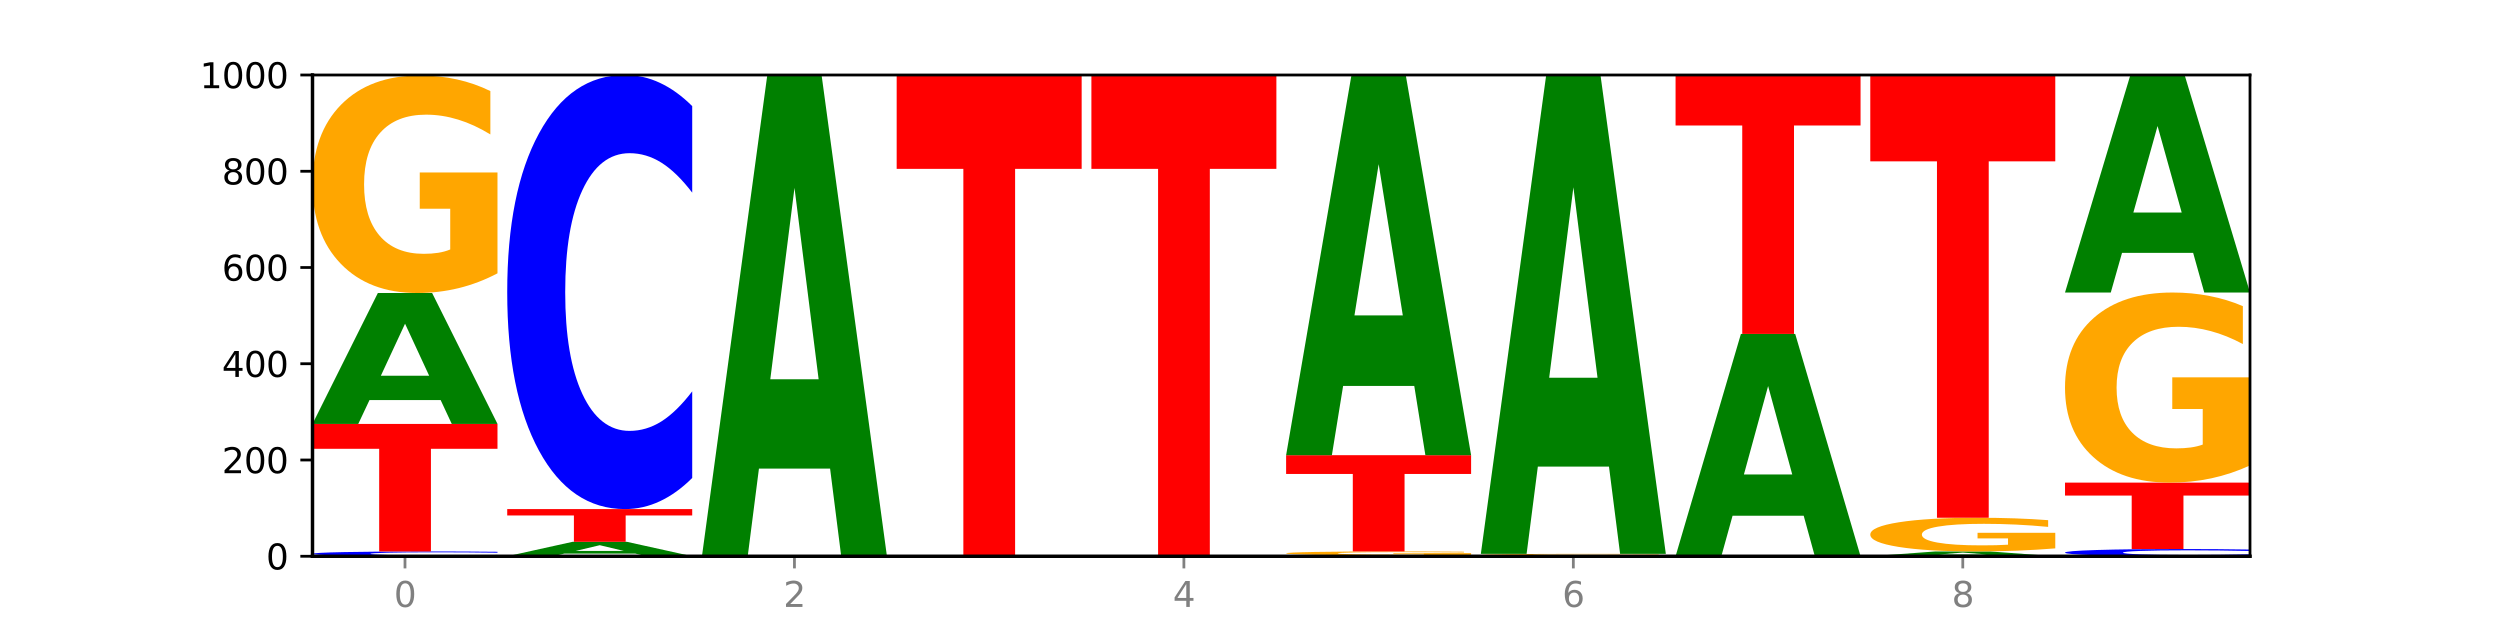 <?xml version="1.0" encoding="utf-8" standalone="no"?>
<!DOCTYPE svg PUBLIC "-//W3C//DTD SVG 1.1//EN"
  "http://www.w3.org/Graphics/SVG/1.1/DTD/svg11.dtd">
<svg xmlns:xlink="http://www.w3.org/1999/xlink" width="720pt" height="180pt" viewBox="0 0 720 180" xmlns="http://www.w3.org/2000/svg" version="1.1">
 <defs>
  <style type="text/css">*{stroke-linejoin: round; stroke-linecap: butt}</style>
 </defs>
 <g id="figure_1">
  <g id="patch_1">
   <path d="M 0 180 
L 720 180 
L 720 0 
L 0 0 
z
" style="fill: #ffffff"/>
  </g>
  <g id="axes_1">
   <g id="patch_2">
    <path d="M 90 160.2 
L 648 160.2 
L 648 21.6 
L 90 21.6 
z
" style="fill: #ffffff"/>
   </g>
   <g id="line2d_1">
    <path d="M 90 160.2 
L 648 160.2 
" clip-path="url(#p98999165ab)" style="fill: none; stroke: #000000; stroke-width: 0.5; stroke-linecap: square"/>
   </g>
   <g id="patch_3">
    <path d="M 143.276 160.101 
Q 138.82 160.15 134.001 160.175 
Q 129.182 160.2 123.934 160.2 
Q 108.282 160.2 99.141 160.013 
Q 90 159.827 90 159.507 
Q 90 159.187 99.141 159.001 
Q 108.282 158.814 123.934 158.814 
Q 129.182 158.814 134.001 158.839 
Q 138.82 158.864 143.276 158.913 
L 143.276 159.19 
Q 138.78 159.124 134.417 159.094 
Q 130.055 159.064 125.236 159.064 
Q 116.591 159.064 111.638 159.182 
Q 106.698 159.3 106.698 159.507 
Q 106.698 159.714 111.638 159.832 
Q 116.591 159.95 125.236 159.95 
Q 130.055 159.95 134.417 159.92 
Q 138.78 159.889 143.276 159.824 
L 143.276 160.101 
z
" clip-path="url(#p98999165ab)" style="fill: #0000ff"/>
   </g>
   <g id="patch_4">
    <path d="M 90 122.085 
L 143.276 122.085 
L 143.276 129.248 
L 124.109 129.248 
L 124.109 158.814 
L 109.204 158.814 
L 109.204 129.248 
L 90 129.248 
L 90 122.085 
z
" clip-path="url(#p98999165ab)" style="fill: #ff0000"/>
   </g>
   <g id="patch_5">
    <path d="M 126.905 115.217 
L 106.415 115.217 
L 103.18 122.085 
L 90 122.085 
L 108.823 84.386 
L 124.454 84.386 
L 143.276 122.085 
L 130.107 122.085 
L 126.905 115.217 
z
M 109.683 108.22 
L 123.604 108.22 
L 116.655 93.225 
L 109.683 108.22 
z
" clip-path="url(#p98999165ab)" style="fill: #008000"/>
   </g>
   <g id="patch_6">
    <path d="M 143.276 78.718 
Q 137.903 81.552 132.124 82.975 
Q 126.345 84.386 120.184 84.386 
Q 106.262 84.386 98.131 75.948 
Q 90 67.511 90 53.082 
Q 90 38.484 98.274 30.111 
Q 106.561 21.739 120.972 21.739 
Q 126.525 21.739 131.611 22.877 
Q 136.709 24.003 141.223 26.229 
L 141.223 38.717 
Q 136.566 35.857 131.957 34.447 
Q 127.348 33.023 122.716 33.023 
Q 114.143 33.023 109.498 38.225 
Q 104.853 43.415 104.853 53.082 
Q 104.853 62.658 109.331 67.886 
Q 113.808 73.101 122.047 73.101 
Q 124.292 73.101 126.214 72.804 
Q 128.136 72.493 129.665 71.846 
L 129.665 60.121 
L 120.889 60.121 
L 120.889 49.678 
L 143.276 49.678 
L 143.276 78.718 
z
" clip-path="url(#p98999165ab)" style="fill: #ffa600"/>
   </g>
   <g id="patch_7">
    <path d="M 182.985 159.443 
L 162.496 159.443 
L 159.261 160.2 
L 146.08 160.2 
L 164.903 156.042 
L 180.534 156.042 
L 199.357 160.2 
L 186.187 160.2 
L 182.985 159.443 
z
M 165.764 158.671 
L 179.684 158.671 
L 172.735 157.017 
L 165.764 158.671 
z
" clip-path="url(#p98999165ab)" style="fill: #008000"/>
   </g>
   <g id="patch_8">
    <path d="M 146.08 146.617 
L 199.357 146.617 
L 199.357 148.455 
L 180.19 148.455 
L 180.19 156.042 
L 165.285 156.042 
L 165.285 148.455 
L 146.08 148.455 
L 146.08 146.617 
z
" clip-path="url(#p98999165ab)" style="fill: #ff0000"/>
   </g>
   <g id="patch_9">
    <path d="M 199.357 137.656 
Q 194.9 142.098 190.081 144.345 
Q 185.263 146.617 180.014 146.617 
Q 164.363 146.617 155.222 129.78 
Q 146.08 112.942 146.08 84.147 
Q 146.08 55.25 155.222 38.438 
Q 164.363 21.6 180.014 21.6 
Q 185.263 21.6 190.081 23.873 
Q 194.9 26.119 199.357 30.561 
L 199.357 55.482 
Q 194.86 49.594 190.498 46.857 
Q 186.135 44.119 181.316 44.119 
Q 172.672 44.119 167.718 54.785 
Q 162.779 65.424 162.779 84.147 
Q 162.779 102.793 167.718 113.458 
Q 172.672 124.098 181.316 124.098 
Q 186.135 124.098 190.498 121.361 
Q 194.86 118.597 199.357 112.709 
L 199.357 137.656 
z
" clip-path="url(#p98999165ab)" style="fill: #0000ff"/>
   </g>
   <g id="patch_10">
    <path d="M 239.065 134.951 
L 218.576 134.951 
L 215.341 160.2 
L 202.161 160.2 
L 220.983 21.6 
L 236.615 21.6 
L 255.437 160.2 
L 242.268 160.2 
L 239.065 134.951 
z
M 221.844 109.228 
L 235.765 109.228 
L 228.815 54.096 
L 221.844 109.228 
z
" clip-path="url(#p98999165ab)" style="fill: #008000"/>
   </g>
   <g id="patch_11">
    <path d="M 258.241 21.6 
L 311.518 21.6 
L 311.518 48.631 
L 292.35 48.631 
L 292.35 160.2 
L 277.445 160.2 
L 277.445 48.631 
L 258.241 48.631 
L 258.241 21.6 
z
" clip-path="url(#p98999165ab)" style="fill: #ff0000"/>
   </g>
   <g id="patch_12">
    <path d="M 314.322 21.6 
L 367.598 21.6 
L 367.598 48.631 
L 348.431 48.631 
L 348.431 160.2 
L 333.526 160.2 
L 333.526 48.631 
L 314.322 48.631 
L 314.322 21.6 
z
" clip-path="url(#p98999165ab)" style="fill: #ff0000"/>
   </g>
   <g id="patch_13">
    <path d="M 423.678 160.18 
Q 419.222 160.19 414.403 160.195 
Q 409.584 160.2 404.336 160.2 
Q 388.684 160.2 379.543 160.163 
Q 370.402 160.125 370.402 160.061 
Q 370.402 159.997 379.543 159.96 
Q 388.684 159.923 404.336 159.923 
Q 409.584 159.923 414.403 159.928 
Q 419.222 159.933 423.678 159.943 
L 423.678 159.998 
Q 419.182 159.985 414.819 159.979 
Q 410.457 159.973 405.638 159.973 
Q 396.993 159.973 392.04 159.996 
Q 387.1 160.02 387.1 160.061 
Q 387.1 160.103 392.04 160.126 
Q 396.993 160.15 405.638 160.15 
Q 410.457 160.15 414.819 160.144 
Q 419.182 160.138 423.678 160.125 
L 423.678 160.18 
z
" clip-path="url(#p98999165ab)" style="fill: #0000ff"/>
   </g>
   <g id="patch_14">
    <path d="M 423.678 159.822 
Q 418.305 159.873 412.526 159.898 
Q 406.747 159.923 400.586 159.923 
Q 386.664 159.923 378.533 159.773 
Q 370.402 159.624 370.402 159.369 
Q 370.402 159.11 378.676 158.962 
Q 386.963 158.814 401.374 158.814 
Q 406.927 158.814 412.013 158.834 
Q 417.111 158.854 421.625 158.893 
L 421.625 159.115 
Q 416.968 159.064 412.359 159.039 
Q 407.75 159.014 403.118 159.014 
Q 394.545 159.014 389.9 159.106 
Q 385.255 159.198 385.255 159.369 
Q 385.255 159.538 389.733 159.631 
Q 394.21 159.723 402.449 159.723 
Q 404.694 159.723 406.616 159.718 
Q 408.538 159.712 410.067 159.701 
L 410.067 159.493 
L 401.291 159.493 
L 401.291 159.309 
L 423.678 159.309 
L 423.678 159.822 
z
" clip-path="url(#p98999165ab)" style="fill: #ffa600"/>
   </g>
   <g id="patch_15">
    <path d="M 370.402 131.094 
L 423.678 131.094 
L 423.678 136.5 
L 404.511 136.5 
L 404.511 158.814 
L 389.606 158.814 
L 389.606 136.5 
L 370.402 136.5 
L 370.402 131.094 
z
" clip-path="url(#p98999165ab)" style="fill: #ff0000"/>
   </g>
   <g id="patch_16">
    <path d="M 407.307 111.148 
L 386.817 111.148 
L 383.582 131.094 
L 370.402 131.094 
L 389.225 21.6 
L 404.856 21.6 
L 423.678 131.094 
L 410.509 131.094 
L 407.307 111.148 
z
M 390.085 90.826 
L 404.006 90.826 
L 397.057 47.272 
L 390.085 90.826 
z
" clip-path="url(#p98999165ab)" style="fill: #008000"/>
   </g>
   <g id="patch_17">
    <path d="M 479.759 160.137 
Q 474.386 160.169 468.607 160.184 
Q 462.828 160.2 456.667 160.2 
Q 442.745 160.2 434.614 160.107 
Q 426.482 160.013 426.482 159.854 
Q 426.482 159.692 434.757 159.6 
Q 443.043 159.507 457.455 159.507 
Q 463.007 159.507 468.093 159.52 
Q 473.192 159.532 477.705 159.557 
L 477.705 159.695 
Q 473.049 159.663 468.44 159.648 
Q 463.831 159.632 459.198 159.632 
Q 450.625 159.632 445.98 159.689 
Q 441.336 159.747 441.336 159.854 
Q 441.336 159.96 445.813 160.017 
Q 450.291 160.075 458.529 160.075 
Q 460.774 160.075 462.697 160.072 
Q 464.619 160.068 466.147 160.061 
L 466.147 159.932 
L 457.371 159.932 
L 457.371 159.816 
L 479.759 159.816 
L 479.759 160.137 
z
" clip-path="url(#p98999165ab)" style="fill: #ffa600"/>
   </g>
   <g id="patch_18">
    <path d="M 463.387 134.385 
L 442.898 134.385 
L 439.663 159.507 
L 426.482 159.507 
L 445.305 21.6 
L 460.936 21.6 
L 479.759 159.507 
L 466.589 159.507 
L 463.387 134.385 
z
M 446.166 108.789 
L 460.087 108.789 
L 453.137 53.934 
L 446.166 108.789 
z
" clip-path="url(#p98999165ab)" style="fill: #008000"/>
   </g>
   <g id="patch_19">
    <path d="M 519.467 148.535 
L 498.978 148.535 
L 495.743 160.2 
L 482.563 160.2 
L 501.385 96.167 
L 517.017 96.167 
L 535.839 160.2 
L 522.67 160.2 
L 519.467 148.535 
z
M 502.246 136.651 
L 516.167 136.651 
L 509.217 111.18 
L 502.246 136.651 
z
" clip-path="url(#p98999165ab)" style="fill: #008000"/>
   </g>
   <g id="patch_20">
    <path d="M 482.563 21.6 
L 535.839 21.6 
L 535.839 36.143 
L 516.672 36.143 
L 516.672 96.167 
L 501.767 96.167 
L 501.767 36.143 
L 482.563 36.143 
L 482.563 21.6 
z
" clip-path="url(#p98999165ab)" style="fill: #ff0000"/>
   </g>
   <g id="patch_21">
    <path d="M 575.548 159.948 
L 555.059 159.948 
L 551.823 160.2 
L 538.643 160.2 
L 557.466 158.814 
L 573.097 158.814 
L 591.92 160.2 
L 578.75 160.2 
L 575.548 159.948 
z
M 558.326 159.69 
L 572.247 159.69 
L 565.298 159.139 
L 558.326 159.69 
z
" clip-path="url(#p98999165ab)" style="fill: #008000"/>
   </g>
   <g id="patch_22">
    <path d="M 591.92 157.936 
Q 586.547 158.375 580.768 158.596 
Q 574.989 158.814 568.828 158.814 
Q 554.906 158.814 546.774 157.507 
Q 538.643 156.201 538.643 153.966 
Q 538.643 151.705 546.918 150.409 
Q 555.204 149.112 569.616 149.112 
Q 575.168 149.112 580.254 149.288 
Q 585.353 149.463 589.866 149.807 
L 589.866 151.741 
Q 585.209 151.299 580.6 151.08 
Q 575.992 150.86 571.359 150.86 
Q 562.786 150.86 558.141 151.665 
Q 553.497 152.469 553.497 153.966 
Q 553.497 155.449 557.974 156.259 
Q 562.452 157.066 570.69 157.066 
Q 572.935 157.066 574.857 157.02 
Q 576.78 156.972 578.308 156.872 
L 578.308 155.056 
L 569.532 155.056 
L 569.532 153.439 
L 591.92 153.439 
L 591.92 157.936 
z
" clip-path="url(#p98999165ab)" style="fill: #ffa600"/>
   </g>
   <g id="patch_23">
    <path d="M 538.643 21.6 
L 591.92 21.6 
L 591.92 46.468 
L 572.752 46.468 
L 572.752 149.112 
L 557.847 149.112 
L 557.847 46.468 
L 538.643 46.468 
L 538.643 21.6 
z
" clip-path="url(#p98999165ab)" style="fill: #ff0000"/>
   </g>
   <g id="patch_24">
    <path d="M 648 160.051 
Q 643.544 160.125 638.725 160.162 
Q 633.906 160.2 628.657 160.2 
Q 613.006 160.2 603.865 159.92 
Q 594.724 159.64 594.724 159.161 
Q 594.724 158.681 603.865 158.401 
Q 613.006 158.121 628.657 158.121 
Q 633.906 158.121 638.725 158.159 
Q 643.544 158.196 648 158.27 
L 648 158.684 
Q 643.503 158.587 639.141 158.541 
Q 634.778 158.495 629.959 158.495 
Q 621.315 158.495 616.362 158.673 
Q 611.422 158.85 611.422 159.161 
Q 611.422 159.471 616.362 159.649 
Q 621.315 159.826 629.959 159.826 
Q 634.778 159.826 639.141 159.78 
Q 643.503 159.734 648 159.636 
L 648 160.051 
z
" clip-path="url(#p98999165ab)" style="fill: #0000ff"/>
   </g>
   <g id="patch_25">
    <path d="M 594.724 138.994 
L 648 138.994 
L 648 142.724 
L 628.833 142.724 
L 628.833 158.121 
L 613.928 158.121 
L 613.928 142.724 
L 594.724 142.724 
L 594.724 138.994 
z
" clip-path="url(#p98999165ab)" style="fill: #ff0000"/>
   </g>
   <g id="patch_26">
    <path d="M 648 134.041 
Q 642.627 136.518 636.848 137.762 
Q 631.069 138.994 624.908 138.994 
Q 610.986 138.994 602.855 131.621 
Q 594.724 124.247 594.724 111.638 
Q 594.724 98.881 602.998 91.564 
Q 611.284 84.247 625.696 84.247 
Q 631.248 84.247 636.335 85.242 
Q 641.433 86.226 645.946 88.171 
L 645.946 99.085 
Q 641.29 96.585 636.681 95.353 
Q 632.072 94.109 627.439 94.109 
Q 618.866 94.109 614.222 98.655 
Q 609.577 103.19 609.577 111.638 
Q 609.577 120.006 614.055 124.575 
Q 618.532 129.133 626.771 129.133 
Q 629.015 129.133 630.938 128.873 
Q 632.86 128.601 634.388 128.036 
L 634.388 117.79 
L 625.612 117.79 
L 625.612 108.663 
L 648 108.663 
L 648 134.041 
z
" clip-path="url(#p98999165ab)" style="fill: #ffa600"/>
   </g>
   <g id="patch_27">
    <path d="M 631.628 72.835 
L 611.139 72.835 
L 607.904 84.247 
L 594.724 84.247 
L 613.546 21.6 
L 629.177 21.6 
L 648 84.247 
L 634.831 84.247 
L 631.628 72.835 
z
M 614.407 61.208 
L 628.328 61.208 
L 621.378 36.288 
L 614.407 61.208 
z
" clip-path="url(#p98999165ab)" style="fill: #008000"/>
   </g>
   <g id="matplotlib.axis_1">
    <g id="xtick_1">
     <g id="line2d_2">
      <defs>
       <path id="mcd3ea95a36" d="M 0 0 
L 0 3.5 
" style="stroke: #808080; stroke-width: 0.8"/>
      </defs>
      <g>
       <use xlink:href="#mcd3ea95a36" x="116.638" y="160.2" style="fill: #808080; stroke: #808080; stroke-width: 0.8"/>
      </g>
     </g>
     <g id="text_1">
      <!-- 0 -->
      <g style="fill: #808080" transform="translate(113.457 174.798) scale(0.1 -0.1)">
       <defs>
        <path id="DejaVuSans-30" d="M 2034 4250 
Q 1547 4250 1301 3770 
Q 1056 3291 1056 2328 
Q 1056 1369 1301 889 
Q 1547 409 2034 409 
Q 2525 409 2770 889 
Q 3016 1369 3016 2328 
Q 3016 3291 2770 3770 
Q 2525 4250 2034 4250 
z
M 2034 4750 
Q 2819 4750 3233 4129 
Q 3647 3509 3647 2328 
Q 3647 1150 3233 529 
Q 2819 -91 2034 -91 
Q 1250 -91 836 529 
Q 422 1150 422 2328 
Q 422 3509 836 4129 
Q 1250 4750 2034 4750 
z
" transform="scale(0.016)"/>
       </defs>
       <use xlink:href="#DejaVuSans-30"/>
      </g>
     </g>
    </g>
    <g id="xtick_2">
     <g id="line2d_3">
      <g>
       <use xlink:href="#mcd3ea95a36" x="228.799" y="160.2" style="fill: #808080; stroke: #808080; stroke-width: 0.8"/>
      </g>
     </g>
     <g id="text_2">
      <!-- 2 -->
      <g style="fill: #808080" transform="translate(225.618 174.798) scale(0.1 -0.1)">
       <defs>
        <path id="DejaVuSans-32" d="M 1228 531 
L 3431 531 
L 3431 0 
L 469 0 
L 469 531 
Q 828 903 1448 1529 
Q 2069 2156 2228 2338 
Q 2531 2678 2651 2914 
Q 2772 3150 2772 3378 
Q 2772 3750 2511 3984 
Q 2250 4219 1831 4219 
Q 1534 4219 1204 4116 
Q 875 4013 500 3803 
L 500 4441 
Q 881 4594 1212 4672 
Q 1544 4750 1819 4750 
Q 2544 4750 2975 4387 
Q 3406 4025 3406 3419 
Q 3406 3131 3298 2873 
Q 3191 2616 2906 2266 
Q 2828 2175 2409 1742 
Q 1991 1309 1228 531 
z
" transform="scale(0.016)"/>
       </defs>
       <use xlink:href="#DejaVuSans-32"/>
      </g>
     </g>
    </g>
    <g id="xtick_3">
     <g id="line2d_4">
      <g>
       <use xlink:href="#mcd3ea95a36" x="340.96" y="160.2" style="fill: #808080; stroke: #808080; stroke-width: 0.8"/>
      </g>
     </g>
     <g id="text_3">
      <!-- 4 -->
      <g style="fill: #808080" transform="translate(337.779 174.798) scale(0.1 -0.1)">
       <defs>
        <path id="DejaVuSans-34" d="M 2419 4116 
L 825 1625 
L 2419 1625 
L 2419 4116 
z
M 2253 4666 
L 3047 4666 
L 3047 1625 
L 3713 1625 
L 3713 1100 
L 3047 1100 
L 3047 0 
L 2419 0 
L 2419 1100 
L 313 1100 
L 313 1709 
L 2253 4666 
z
" transform="scale(0.016)"/>
       </defs>
       <use xlink:href="#DejaVuSans-34"/>
      </g>
     </g>
    </g>
    <g id="xtick_4">
     <g id="line2d_5">
      <g>
       <use xlink:href="#mcd3ea95a36" x="453.121" y="160.2" style="fill: #808080; stroke: #808080; stroke-width: 0.8"/>
      </g>
     </g>
     <g id="text_4">
      <!-- 6 -->
      <g style="fill: #808080" transform="translate(449.939 174.798) scale(0.1 -0.1)">
       <defs>
        <path id="DejaVuSans-36" d="M 2113 2584 
Q 1688 2584 1439 2293 
Q 1191 2003 1191 1497 
Q 1191 994 1439 701 
Q 1688 409 2113 409 
Q 2538 409 2786 701 
Q 3034 994 3034 1497 
Q 3034 2003 2786 2293 
Q 2538 2584 2113 2584 
z
M 3366 4563 
L 3366 3988 
Q 3128 4100 2886 4159 
Q 2644 4219 2406 4219 
Q 1781 4219 1451 3797 
Q 1122 3375 1075 2522 
Q 1259 2794 1537 2939 
Q 1816 3084 2150 3084 
Q 2853 3084 3261 2657 
Q 3669 2231 3669 1497 
Q 3669 778 3244 343 
Q 2819 -91 2113 -91 
Q 1303 -91 875 529 
Q 447 1150 447 2328 
Q 447 3434 972 4092 
Q 1497 4750 2381 4750 
Q 2619 4750 2861 4703 
Q 3103 4656 3366 4563 
z
" transform="scale(0.016)"/>
       </defs>
       <use xlink:href="#DejaVuSans-36"/>
      </g>
     </g>
    </g>
    <g id="xtick_5">
     <g id="line2d_6">
      <g>
       <use xlink:href="#mcd3ea95a36" x="565.281" y="160.2" style="fill: #808080; stroke: #808080; stroke-width: 0.8"/>
      </g>
     </g>
     <g id="text_5">
      <!-- 8 -->
      <g style="fill: #808080" transform="translate(562.1 174.798) scale(0.1 -0.1)">
       <defs>
        <path id="DejaVuSans-38" d="M 2034 2216 
Q 1584 2216 1326 1975 
Q 1069 1734 1069 1313 
Q 1069 891 1326 650 
Q 1584 409 2034 409 
Q 2484 409 2743 651 
Q 3003 894 3003 1313 
Q 3003 1734 2745 1975 
Q 2488 2216 2034 2216 
z
M 1403 2484 
Q 997 2584 770 2862 
Q 544 3141 544 3541 
Q 544 4100 942 4425 
Q 1341 4750 2034 4750 
Q 2731 4750 3128 4425 
Q 3525 4100 3525 3541 
Q 3525 3141 3298 2862 
Q 3072 2584 2669 2484 
Q 3125 2378 3379 2068 
Q 3634 1759 3634 1313 
Q 3634 634 3220 271 
Q 2806 -91 2034 -91 
Q 1263 -91 848 271 
Q 434 634 434 1313 
Q 434 1759 690 2068 
Q 947 2378 1403 2484 
z
M 1172 3481 
Q 1172 3119 1398 2916 
Q 1625 2713 2034 2713 
Q 2441 2713 2670 2916 
Q 2900 3119 2900 3481 
Q 2900 3844 2670 4047 
Q 2441 4250 2034 4250 
Q 1625 4250 1398 4047 
Q 1172 3844 1172 3481 
z
" transform="scale(0.016)"/>
       </defs>
       <use xlink:href="#DejaVuSans-38"/>
      </g>
     </g>
    </g>
   </g>
   <g id="matplotlib.axis_2">
    <g id="ytick_1">
     <g id="line2d_7">
      <defs>
       <path id="m75d3e40cc4" d="M 0 0 
L -3.5 0 
" style="stroke: #000000; stroke-width: 0.8"/>
      </defs>
      <g>
       <use xlink:href="#m75d3e40cc4" x="90" y="160.2" style="stroke: #000000; stroke-width: 0.8"/>
      </g>
     </g>
     <g id="text_6">
      <!-- 0 -->
      <g transform="translate(76.638 163.999) scale(0.1 -0.1)">
       <use xlink:href="#DejaVuSans-30"/>
      </g>
     </g>
    </g>
    <g id="ytick_2">
     <g id="line2d_8">
      <g>
       <use xlink:href="#m75d3e40cc4" x="90" y="132.48" style="stroke: #000000; stroke-width: 0.8"/>
      </g>
     </g>
     <g id="text_7">
      <!-- 200 -->
      <g transform="translate(63.913 136.279) scale(0.1 -0.1)">
       <use xlink:href="#DejaVuSans-32"/>
       <use xlink:href="#DejaVuSans-30" x="63.623"/>
       <use xlink:href="#DejaVuSans-30" x="127.246"/>
      </g>
     </g>
    </g>
    <g id="ytick_3">
     <g id="line2d_9">
      <g>
       <use xlink:href="#m75d3e40cc4" x="90" y="104.76" style="stroke: #000000; stroke-width: 0.8"/>
      </g>
     </g>
     <g id="text_8">
      <!-- 400 -->
      <g transform="translate(63.913 108.559) scale(0.1 -0.1)">
       <use xlink:href="#DejaVuSans-34"/>
       <use xlink:href="#DejaVuSans-30" x="63.623"/>
       <use xlink:href="#DejaVuSans-30" x="127.246"/>
      </g>
     </g>
    </g>
    <g id="ytick_4">
     <g id="line2d_10">
      <g>
       <use xlink:href="#m75d3e40cc4" x="90" y="77.04" style="stroke: #000000; stroke-width: 0.8"/>
      </g>
     </g>
     <g id="text_9">
      <!-- 600 -->
      <g transform="translate(63.913 80.839) scale(0.1 -0.1)">
       <use xlink:href="#DejaVuSans-36"/>
       <use xlink:href="#DejaVuSans-30" x="63.623"/>
       <use xlink:href="#DejaVuSans-30" x="127.246"/>
      </g>
     </g>
    </g>
    <g id="ytick_5">
     <g id="line2d_11">
      <g>
       <use xlink:href="#m75d3e40cc4" x="90" y="49.32" style="stroke: #000000; stroke-width: 0.8"/>
      </g>
     </g>
     <g id="text_10">
      <!-- 800 -->
      <g transform="translate(63.913 53.119) scale(0.1 -0.1)">
       <use xlink:href="#DejaVuSans-38"/>
       <use xlink:href="#DejaVuSans-30" x="63.623"/>
       <use xlink:href="#DejaVuSans-30" x="127.246"/>
      </g>
     </g>
    </g>
    <g id="ytick_6">
     <g id="line2d_12">
      <g>
       <use xlink:href="#m75d3e40cc4" x="90" y="21.6" style="stroke: #000000; stroke-width: 0.8"/>
      </g>
     </g>
     <g id="text_11">
      <!-- 1000 -->
      <g transform="translate(57.55 25.399) scale(0.1 -0.1)">
       <defs>
        <path id="DejaVuSans-31" d="M 794 531 
L 1825 531 
L 1825 4091 
L 703 3866 
L 703 4441 
L 1819 4666 
L 2450 4666 
L 2450 531 
L 3481 531 
L 3481 0 
L 794 0 
L 794 531 
z
" transform="scale(0.016)"/>
       </defs>
       <use xlink:href="#DejaVuSans-31"/>
       <use xlink:href="#DejaVuSans-30" x="63.623"/>
       <use xlink:href="#DejaVuSans-30" x="127.246"/>
       <use xlink:href="#DejaVuSans-30" x="190.869"/>
      </g>
     </g>
    </g>
   </g>
   <g id="patch_28">
    <path d="M 90 160.2 
L 90 21.6 
" style="fill: none; stroke: #000000; stroke-linejoin: miter; stroke-linecap: square"/>
   </g>
   <g id="patch_29">
    <path d="M 648 160.2 
L 648 21.6 
" style="fill: none; stroke: #000000; stroke-width: 0.8; stroke-linejoin: miter; stroke-linecap: square"/>
   </g>
   <g id="patch_30">
    <path d="M 90 160.2 
L 648 160.2 
" style="fill: none; stroke: #000000; stroke-linejoin: miter; stroke-linecap: square"/>
   </g>
   <g id="patch_31">
    <path d="M 90 21.6 
L 648 21.6 
" style="fill: none; stroke: #000000; stroke-width: 0.8; stroke-linejoin: miter; stroke-linecap: square"/>
   </g>
  </g>
 </g>
 <defs>
  <clipPath id="p98999165ab">
   <rect x="90" y="21.6" width="558" height="138.6"/>
  </clipPath>
 </defs>
</svg>
